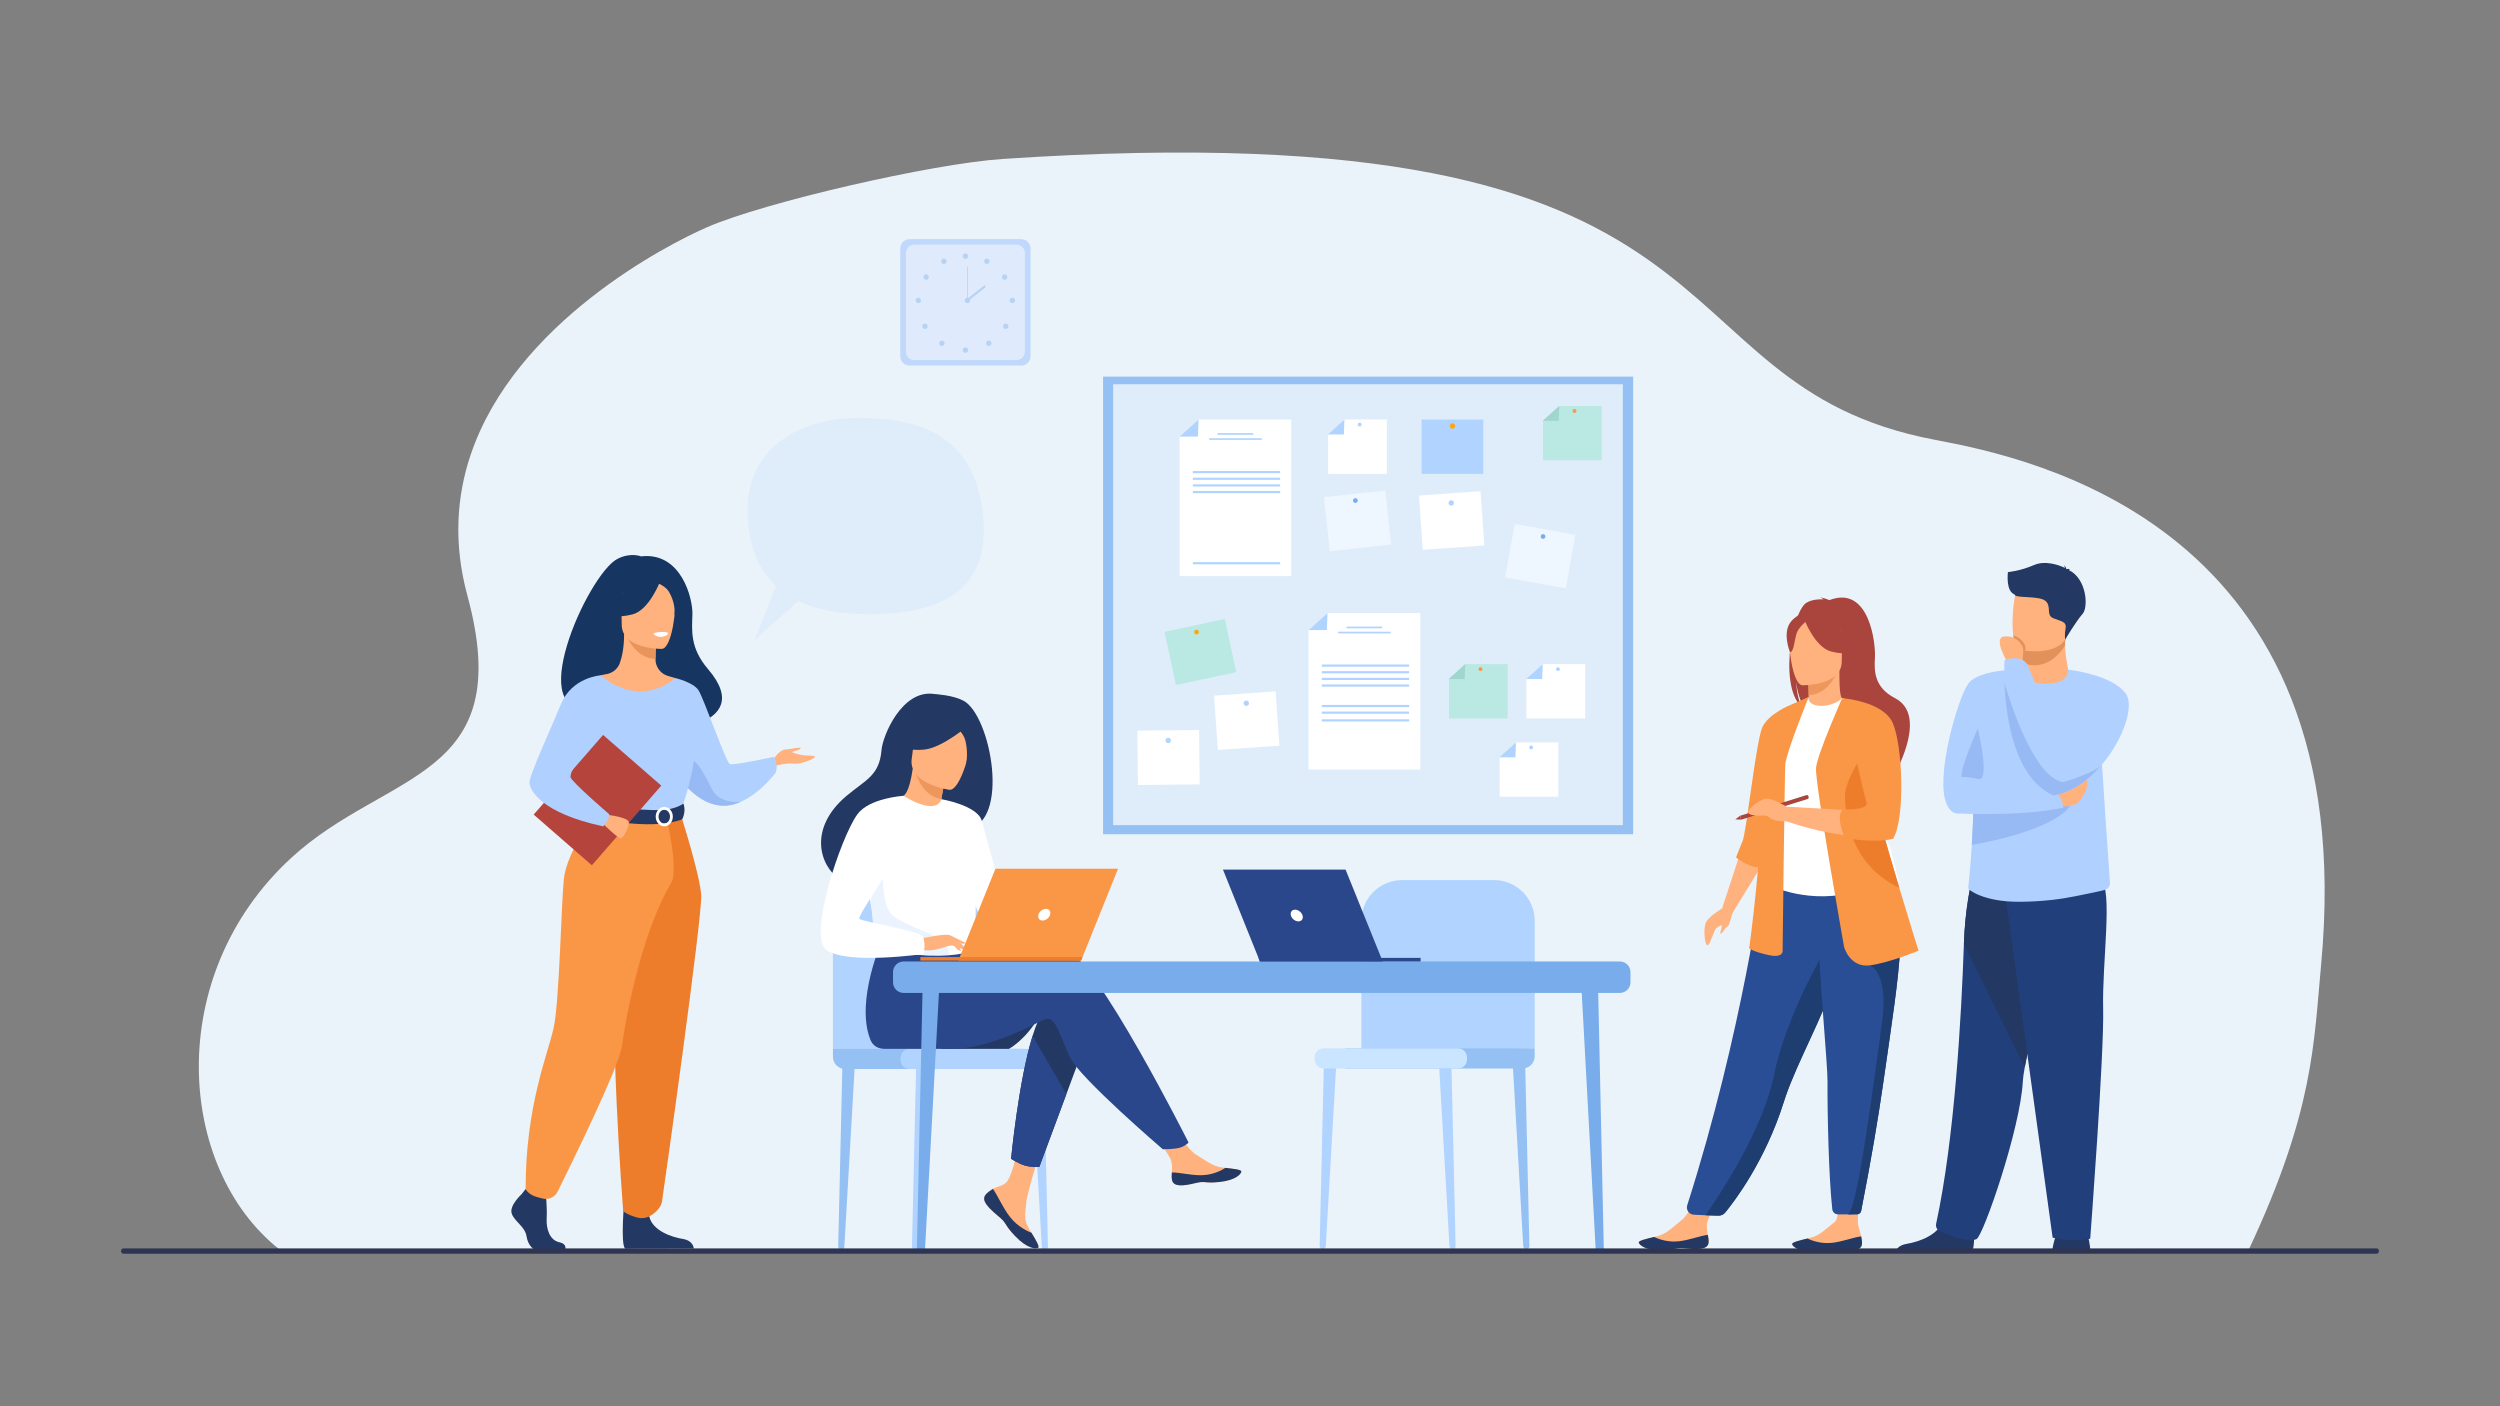 <?xml version="1.0" encoding="UTF-8"?>
<!-- Generator: Adobe Illustrator 16.0.0, SVG Export Plug-In . SVG Version: 6.00 Build 0)  -->
<svg xmlns="http://www.w3.org/2000/svg" xmlns:xlink="http://www.w3.org/1999/xlink" version="1.1" id="Livello_1" x="0px" y="0px" width="800px" height="450px" viewBox="0 0 800 450" xml:space="preserve">
<rect x="0" y="0" width="800" height="450" fill="#808080" stroke="none"/>
<g>
	<path fill="#EBF3FA" d="M89.327,399.743c0.032,0.024,630.377-0.078,630.377-0.078c20.752-44.265,20.716-65.892,23.078-91.264   c13.039-140.237-92.587-161.797-123.53-167.645c-94.746-17.905-51.624-106.498-298.52-89.876   c-22.629,1.523-75.982,13.822-94.37,21.79c-12.896,5.584-61.486,30.572-75.742,72.84c-4.503,13.341-5.583,28.402-1.044,45.119   c16.068,59.152-25.822,55.752-56.433,83.943C52.288,312.193,56.559,373.721,89.327,399.743z"></path>
	<g>
		<g>
			<path fill="#B0D4FF" d="M464.809,399.704h0.086c0.509,0,0.918-0.419,0.906-0.928l-1.375-59.602l-4.051-0.473l3.455,60.078     C463.859,399.299,464.289,399.704,464.809,399.704z"></path>
		</g>
		<g>
			<path fill="#95C0F4" d="M488.413,399.704h0.086c0.509,0,0.919-0.419,0.907-0.928l-1.375-59.602l-4.051-0.473l3.454,60.078     C487.464,399.299,487.894,399.704,488.413,399.704z"></path>
		</g>
		<g>
			<path fill="#B0D4FF" d="M423.277,399.704h-0.087c-0.509,0-0.918-0.419-0.906-0.928l1.375-59.602l4.051-0.473l-3.454,60.078     C424.226,399.299,423.797,399.704,423.277,399.704z"></path>
		</g>
		<path fill="#B0D4FF" d="M491.097,335.479v-40.842c0-7.187-5.825-13.012-13.012-13.012h-29.426    c-7.187,0-13.013,5.825-13.013,13.012v42.402L491.097,335.479z"></path>
		<path fill="#95C0F4" d="M430.375,341.926h56.814c2.158,0,3.907-1.749,3.907-3.906v-2.541h-60.722V341.926z"></path>
		<path fill="#CAE5FF" d="M423.566,341.926h42.982c1.596,0,2.89-1.293,2.89-2.889v-0.67c0-1.596-1.294-2.889-2.89-2.889h-42.982    c-1.596,0-2.889,1.293-2.889,2.889v0.67C420.678,340.633,421.971,341.926,423.566,341.926z"></path>
	</g>
	<g>
		<rect x="352.978" y="120.521" fill="#95C0F4" width="169.633" height="146.433"></rect>
		<g>
			<rect x="356.207" y="122.96" fill="#DFEDFB" width="163.104" height="141.074"></rect>
			<g>
				<polygon fill="#FFFFFF" points="413.213,184.34 377.473,184.34 377.473,139.711 383.533,134.248 413.213,134.248     "></polygon>
				<polygon fill="#B0D4FF" points="377.473,139.711 383.338,139.711 383.533,134.248     "></polygon>
				<rect x="389.621" y="138.592" fill="#B0D4FF" width="11.443" height="0.545"></rect>
				<rect x="386.927" y="140.227" fill="#B0D4FF" width="16.832" height="0.545"></rect>
				<rect x="381.703" y="150.727" fill="#B0D4FF" width="27.948" height="0.7"></rect>
				<rect x="381.703" y="152.854" fill="#B0D4FF" width="27.948" height="0.701"></rect>
				<rect x="381.703" y="154.982" fill="#B0D4FF" width="27.948" height="0.7"></rect>
				<rect x="381.703" y="157.11" fill="#B0D4FF" width="27.948" height="0.701"></rect>
				<rect x="381.703" y="179.881" fill="#B0D4FF" width="27.948" height="0.7"></rect>
			</g>
			<g>
				<polygon fill="#FFFFFF" points="454.482,246.26 418.742,246.26 418.742,201.63 424.803,196.167 454.482,196.167     "></polygon>
				<polygon fill="#B0D4FF" points="418.742,201.63 424.607,201.63 424.803,196.167     "></polygon>
				<rect x="430.891" y="200.511" fill="#B0D4FF" width="11.443" height="0.545"></rect>
				<rect x="428.196" y="202.146" fill="#B0D4FF" width="16.832" height="0.545"></rect>
				<rect x="422.973" y="212.646" fill="#B0D4FF" width="27.948" height="0.7"></rect>
				<rect x="422.973" y="214.774" fill="#B0D4FF" width="27.948" height="0.701"></rect>
				<rect x="422.973" y="216.902" fill="#B0D4FF" width="27.948" height="0.7"></rect>
				<rect x="422.973" y="219.03" fill="#B0D4FF" width="27.948" height="0.701"></rect>
				<rect x="422.973" y="225.577" fill="#B0D4FF" width="27.948" height="0.701"></rect>
				<rect x="422.973" y="227.704" fill="#B0D4FF" width="27.948" height="0.701"></rect>
				<rect x="422.973" y="230.172" fill="#B0D4FF" width="27.948" height="0.701"></rect>
			</g>
			<g>
				<rect x="454.916" y="134.248" fill="#B0D4FF" width="19.736" height="17.399"></rect>
				<circle fill="#FFA412" cx="464.784" cy="136.319" r="0.864"></circle>
			</g>
			<g>
				
					<rect x="454.916" y="157.78" transform="matrix(-0.998 0.07 -0.07 -0.998 940.037 300.173)" fill="#FFFFFF" width="19.735" height="17.4"></rect>
				<circle fill="#B0D4FF" cx="464.397" cy="160.944" r="0.864"></circle>
			</g>
			<g>
				
					<rect x="389.334" y="221.88" transform="matrix(-0.998 0.07 -0.07 -0.998 813.498 432.785)" fill="#FFFFFF" width="19.735" height="17.399"></rect>
				<circle fill="#B0D4FF" cx="398.815" cy="225.044" r="0.864"></circle>
			</g>
			<g>
				
					<rect x="364.022" y="233.801" transform="matrix(-1 0.01 -0.01 -1 750.244 481.159)" fill="#FFFFFF" width="19.736" height="17.399"></rect>
				<circle fill="#B0D4FF" cx="373.833" cy="236.952" r="0.864"></circle>
			</g>
			<g>
				
					<rect x="482.789" y="169.224" transform="matrix(-0.984 -0.176 0.176 -0.984 946.333 439.736)" fill="#EEF6FF" width="19.735" height="17.399"></rect>
				<circle fill="#78ACEA" cx="493.773" cy="171.68" r="0.751"></circle>
			</g>
			<g>
				
					<rect x="424.534" y="157.78" transform="matrix(-0.994 0.108 -0.108 -0.994 884.198 285.24)" fill="#EEF6FF" width="19.736" height="17.4"></rect>
				<circle fill="#78ACEA" cx="433.72" cy="160.174" r="0.751"></circle>
			</g>
			<g>
				
					<rect x="374.345" y="199.764" transform="matrix(-0.978 0.209 -0.209 -0.978 803.454 332.21)" fill="#BAE8E3" width="19.736" height="17.4"></rect>
				<circle fill="#FFA412" cx="382.888" cy="202.254" r="0.751"></circle>
			</g>
			<g>
				<g>
					<polygon fill="#FFFFFF" points="443.794,151.647 425.01,151.647 425.01,139.026 430.211,134.248 443.794,134.248      "></polygon>
					<polygon fill="#B0D4FF" points="424.91,139.026 430.04,139.026 430.211,134.248      "></polygon>
				</g>
				<circle fill="#B0D4FF" cx="435.088" cy="135.857" r="0.618"></circle>
			</g>
			<g>
				<g>
					<polygon fill="#FFFFFF" points="498.678,254.96 479.894,254.96 479.894,242.339 485.094,237.561 498.678,237.561      "></polygon>
					<polygon fill="#B0D4FF" points="479.793,242.339 484.924,242.339 485.094,237.561      "></polygon>
				</g>
				<circle fill="#B0D4FF" cx="489.972" cy="239.17" r="0.618"></circle>
			</g>
			<g>
				<g>
					<polygon fill="#FFFFFF" points="507.246,229.913 488.462,229.913 488.462,217.292 493.663,212.514 507.246,212.514      "></polygon>
					<polygon fill="#B0D4FF" points="488.362,217.292 493.492,217.292 493.663,212.514      "></polygon>
				</g>
				<circle fill="#B0D4FF" cx="498.541" cy="214.124" r="0.617"></circle>
			</g>
			<g>
				<g>
					<polygon fill="#BAE8E3" points="482.457,229.913 463.674,229.913 463.674,217.292 468.874,212.514 482.457,212.514      "></polygon>
					<polygon fill="#A1D6CE" points="463.573,217.292 468.704,217.292 468.874,212.514      "></polygon>
				</g>
				<circle fill="#F99746" cx="473.752" cy="214.124" r="0.617"></circle>
			</g>
			<g>
				<g>
					<polygon fill="#BAE8E3" points="512.547,147.292 493.763,147.292 493.763,134.67 498.964,129.892 512.547,129.892      "></polygon>
					<polygon fill="#A1D6CE" points="493.663,134.67 498.793,134.67 498.964,129.892      "></polygon>
				</g>
				<circle fill="#F99746" cx="503.842" cy="131.501" r="0.617"></circle>
			</g>
		</g>
	</g>
	<g>
		<path fill="#C0D8FB" d="M326.794,116.979h-35.73c-1.641,0-2.982-1.342-2.982-2.982V79.51c0-1.64,1.342-2.982,2.982-2.982h35.73    c1.64,0,2.981,1.343,2.981,2.982v34.486C329.775,115.637,328.434,116.979,326.794,116.979z"></path>
		<path fill="#DFEBFD" d="M325.246,115.227h-32.635c-1.498,0-2.725-1.227-2.725-2.725V81.004c0-1.498,1.227-2.724,2.725-2.724    h32.635c1.498,0,2.724,1.226,2.724,2.724v31.498C327.97,114,326.744,115.227,325.246,115.227z"></path>
		<g>
			<g>
				<circle fill="#B7D3F3" cx="308.928" cy="81.973" r="0.864"></circle>
				<circle fill="#B7D3F3" cx="315.789" cy="83.613" r="0.863"></circle>
				<circle fill="#B7D3F3" cx="321.473" cy="88.663" r="0.864"></circle>
				<circle fill="#B7D3F3" cx="323.962" cy="96.143" r="0.864"></circle>
				<circle fill="#B7D3F3" cx="321.841" cy="104.41" r="0.864"></circle>
				<circle fill="#B7D3F3" cx="316.417" cy="109.848" r="0.864"></circle>
				<circle fill="#B7D3F3" cx="308.928" cy="112.04" r="0.864"></circle>
			</g>
			<g>
				<circle fill="#B7D3F3" cx="302.04" cy="83.613" r="0.863"></circle>
				<circle fill="#B7D3F3" cx="296.356" cy="88.663" r="0.863"></circle>
				<circle fill="#B7D3F3" cx="293.867" cy="96.143" r="0.864"></circle>
				<circle fill="#B7D3F3" cx="295.988" cy="104.41" r="0.864"></circle>
				<circle fill="#B7D3F3" cx="301.412" cy="109.848" r="0.864"></circle>
			</g>
		</g>
		<g>
			<circle fill="#B7D3F3" cx="309.559" cy="96.143" r="0.864"></circle>
			<g>
				<rect x="309.441" y="85.352" fill="#B7D3F3" width="0.236" height="10.791"></rect>
			</g>
			<g>
				
					<rect x="311.957" y="90.246" transform="matrix(0.618 0.786 -0.786 0.618 193.203 -209.705)" fill="#B7D3F3" width="0.707" height="7.272"></rect>
			</g>
		</g>
	</g>
	<g>
		<g>
			<path fill="#FFB27D" d="M546.753,397.572c-0.17,2.32-3.444,2.346-7.159,1.914c-3.715-0.431-2.728,0.51-7.93,0.582     c-5.201,0.072-6.994-1.647-7.246-2.391c-0.225-0.659,2.281-1.215,4.961-1.867c0.338-0.081,0.676-0.166,1.014-0.252     c3.022-0.768,5.023-3.029,7.609-5.005c2.449-1.87,5.607-8.642,5.607-8.642l7.106-0.32c0,0-2.992,6.068-4.116,8.686     c-0.661,1.539-0.38,3.43-0.093,4.881C546.661,395.947,546.814,396.755,546.753,397.572z"></path>
			<path fill="#233862" d="M539.594,399.486c-3.715-0.431-2.728,0.51-7.93,0.582c-5.201,0.072-6.994-1.647-7.246-2.391     c-0.225-0.659,2.281-1.215,4.961-1.867l0.032,0.049c0,0,3.35,1.798,7.633,1.367c3.492-0.35,7.055-1.807,9.463-2.068     c0.154,0.789,0.308,1.597,0.246,2.414C546.583,399.893,543.309,399.918,539.594,399.486z"></path>
		</g>
		<g>
			<path fill="#FFB27D" d="M595.831,398.054c-0.168,2.32-3.442,2.349-7.157,1.921c-3.716-0.427-2.728,0.513-7.93,0.59     c-5.201,0.078-6.996-1.64-7.248-2.383c-0.226-0.659,2.279-1.217,4.959-1.872c0.337-0.081,0.675-0.167,1.014-0.253     c3.021-0.771,5.02-3.035,7.604-5.013c2.447-1.873,0.002-12.964,0.002-12.964l7.816-0.761c0,0-0.375,9.338-0.37,13.584     c0.002,1.675,0.772,3.285,1.062,4.736C595.736,396.429,595.891,397.236,595.831,398.054z"></path>
			<path fill="#233862" d="M588.674,399.975c-3.716-0.427-2.728,0.513-7.93,0.59c-5.201,0.078-6.996-1.64-7.248-2.383     c-0.226-0.659,2.279-1.217,4.959-1.872l0.032,0.049c0,0,3.351,1.794,7.634,1.359c3.491-0.354,7.053-1.814,9.461-2.078     c0.154,0.789,0.309,1.597,0.249,2.414C595.663,400.374,592.389,400.402,588.674,399.975z"></path>
		</g>
		<path fill="#A9453D" d="M573.021,206.372c-1.346-5.534,0.604-8.111,2.364-9.484c0.835-2.036,1.787-3.504,2.761-4.059    c1.776-1.01,3.905-1.119,5.395-1.031c-0.384-0.396-1.138-0.54-1.138-0.54c0.923-0.138,2.983,0.778,2.983,0.778    c12.844-4.948,14.862,13.962,14.592,18.355c-0.268,4.393-0.232,9.566,6.45,13.028c12.749,6.604-4.237,31.493-4.237,31.493    c0.324-3.551-16.057-22.285-24.603-27.896c-2.081-3.062-2.82-8.473-2.876-8.899c0.359,4.29,1.094,6.696,1.749,8.051    C572.567,222.583,571.99,213.975,573.021,206.372z"></path>
		<path fill="#FFB27D" d="M578.095,227.295c-0.043,0.02,4.126,2.184,7.262,1.326c2.95-0.805,4.878-4.628,4.837-4.637    c-1.249-0.248-1.609-1.965-1.583-9.342l-0.564,0.111l-9.496,1.88c0,0,0.216,2.988,0.223,5.804    C578.779,224.801,578.636,227.043,578.095,227.295z"></path>
		<path fill="#ED975D" d="M578.55,216.633c0,0,0.216,2.988,0.223,5.804c5.313-0.149,8.122-4.997,9.273-7.684L578.55,216.633z"></path>
		<path fill="#2A4E96" d="M539.916,385.674c-0.467,1.46,0.58,2.964,2.111,3.035l3.709,0.174l3.925,0.12    c0.982,0.03,1.92-0.397,2.541-1.159c3.133-3.844,12.776-16.654,18.626-35.267c0.165-0.521,0.338-1.05,0.522-1.585    c3.863-11.265,11.872-25.404,16.093-38.203c0.672-2.038,1.274-3.957,1.816-5.773c0.173-0.582,0.342-1.152,0.502-1.715    c3.11-10.808,4.011-17.903,4.841-25.484l-30.476,0.244C564.127,280.061,557.711,329.93,539.916,385.674z"></path>
		<path fill="#FFFFFF" d="M568.393,262.549c0.077,14.502-2.127,20.725-2.127,20.725s13.049,6.629,28.558,1.749    c0.183-0.058,12.841-2.946,12.841-2.946c-0.26-0.587-2.567-10.361-2.82-10.899c-3.274-7.031-5.761-10.114-6.148-12.276    c-0.721-4.035-0.736-8.212-0.377-12.15c0.945-10.426,3.76-19.08,3.76-19.08c-4.226-0.962-8.183-2.651-12.581-4.3    c-1.012,1.26-4.104,2.578-6.787,2.518c-3.089-0.068-4.091-1.391-3.931-2.834c-3.292,1.832-5.919,3.562-5.919,3.562    c-2.798,4.859-8.472,9.579-8.883,17.034C563.876,245.482,568.391,262.143,568.393,262.549z"></path>
		<path fill="#5F9AA8" d="M594.604,264.165c1.332,1.886,3.886,13.346,10.24,14.786c-3.274-8.168-5.761-11.749-6.148-14.26    c-0.721-4.688-0.736-9.539-0.377-14.113c-2.128-3.729-3.715-6.285-3.715-6.285c-0.168-0.603-3.381-10.539-4.41-1.657    C589.166,251.52,593.115,262.056,594.604,264.165z"></path>
		<path fill="#FFB27D" d="M576.775,219.299c0,0,12.572,0.207,12.581-7.623c0.009-7.832,1.637-13.079-6.39-13.543    c-8.026-0.463-9.59,2.523-10.229,5.137S573.506,219.043,576.775,219.299z"></path>
		<path fill="#A9453D" d="M577.241,197.942c0,0,3.442,9.188,8.725,10.546s7.574-0.058,7.574-0.058s-4.052-3.219-4.894-8.838    C588.646,199.592,579.838,193.569,577.241,197.942z"></path>
		<path fill="#A9453D" d="M578.094,198.688c0,0-2.57,2.051-3.197,4.045s-0.908,6.1-2.105,5.96c0,0-2.593-6.245,0.321-9.777    C576.203,195.169,578.094,198.688,578.094,198.688z"></path>
		<polygon fill="#FFB27D" points="556.994,272.614 551.056,290.718 554.443,292.076 564.261,276.082   "></polygon>
		<path fill="#F99746" d="M573.004,225.549c0,0-7.002,2.778-9.028,7.109c-2.026,4.332-5.095,33.387-6.316,36.371    s-2.141,5.346-2.141,5.346s3.53,2.975,7.08,3.193C566.148,277.788,573.004,225.549,573.004,225.549z"></path>
		<path fill="#F99746" d="M578.779,223.053c0,0-7.273,17.968-7.487,21.605s-0.855,59.468-0.855,59.468s0.428,2.567-4.492,1.497    c-4.92-1.069-6.204-2.139-6.204-2.139s4.707-34.439,3.423-46.419c-1.283-11.979,9.841-31.516,9.841-31.516L578.779,223.053z"></path>
		<path fill="#1E3D70" d="M545.736,388.883l4.262,0.131c0.762,0.023,1.491-0.305,1.977-0.893    c2.864-3.469,12.854-16.455,18.854-35.544c0.165-0.521,0.338-1.05,0.522-1.585c3.863-11.265,11.872-25.404,16.093-38.203    c0.672-2.038,1.274-3.957,1.816-5.773c0.173-0.582,0.342-1.152,0.502-1.715l-4.487-3.406c0,0-13.475,21.819-17.646,42.354    C564.005,362.084,549.492,383.546,545.736,388.883z"></path>
		<path fill="#2A4E96" d="M584.806,346.16c-0.073,9.446,0.375,30.502,1.524,40.794c0.105,0.942,0.902,1.653,1.85,1.653h3.18    c1.341,0,2.344-0.01,3.01-0.02c0.576-0.009,1.068-0.423,1.18-0.988c3.162-16.092,5.426-29.461,7.082-41.012    c1.387-9.669,2.618-17.958,3.566-25.094c0.954-7.182,1.617-13.195,1.854-18.275c0.036-0.8,0.063-1.578,0.079-2.334    c0.015-0.759,0.02-1.497,0.013-2.214l-26.333-2.567C582.143,313.6,584.849,340.356,584.806,346.16z"></path>
		<path fill="#1E3D70" d="M591.359,388.607c1.205,0,2.137-0.008,2.796-0.018c0.7-0.009,1.3-0.51,1.435-1.197    c3.141-16,5.392-29.303,7.041-40.805c1.387-9.669,2.618-17.958,3.566-25.094c0.954-7.182,1.617-13.195,1.854-18.275l-9.663,5.684    c0,0,6.168,2.176,3.814,18.647C599.85,344.021,594.635,386.275,591.359,388.607z"></path>
		<path fill="#F99746" d="M590.116,303.057c0,0,1.854,6.702,8.272,5.846c6.417-0.855,15.543-4.705,15.543-4.705    s-2.742-8.666-6.152-20.051c-4.129-13.782-9.239-31.55-11.647-42.757c-0.676-3.141-1.138-5.763-1.31-7.642l-5.324-10.329    c0,0-7.938,17.816-8.366,22.308S590.116,303.057,590.116,303.057z"></path>
		<path fill="#FFB27D" d="M596.524,245.059l-7.027-21.639c0.02,0.009,8.875,2.634,13.33,4.885c0,0,2.784,3.59,4.507,11.871    c0,0,1.82,19.885-2.243,27.157c0,0-12.835,2.567-33.371-4.492v-4.706c0,0,22.461,1.177,27.061,1.711L596.524,245.059z"></path>
		<path fill="#ED7D2B" d="M590.4,255.14c0.287,7.273,1.998,21.392,17.257,28.949c0.041,0.02,0.081,0.041,0.122,0.058    c-4.129-13.782-9.239-31.55-11.647-42.757C593.329,245.578,590.245,251.136,590.4,255.14z"></path>
		<path fill="#F99746" d="M589.497,223.419c0,0,13.026,0.917,16.164,7.905c3.137,6.988,4.136,30.233,0.143,37.078    c0,0-5.498,1.566-15.221-0.252c-0.119-0.022-0.239-0.045-0.359-0.068c0,0-3.103-7.594-0.321-9.092c0,0,8.2,0.428,7.345-2.281    C596.392,253.999,589.497,223.419,589.497,223.419z"></path>
		<g>
			<path fill="#A9453D" d="M556.838,261.043l0.384,1.232l21.374-6.648c0,0,0.285-0.325,0.145-0.756     c-0.155-0.477-0.527-0.478-0.527-0.478L556.838,261.043z"></path>
			<polygon fill="#A9453D" points="555.293,262.208 556.838,261.043 557.222,262.275    "></polygon>
		</g>
		<path fill="#FFB27D" d="M551.899,290.223c0,0-5.422,2.997-6.136,5.279c-0.713,2.283-0.223,7.063,0.638,6.992    c0.861-0.071,2.146-5.137,2.858-5.493c0.714-0.356,1.713-1.427,1.713-0.642c0,0.784-0.714,2.211-0.357,2.425    c0.357,0.214,1.498-1.997,2.283-2.425c0.785-0.429,1.114-3.957,1.877-4.904C555.538,290.509,551.899,290.223,551.899,290.223z"></path>
		<path fill="#FFB27D" d="M571.72,258.135c0,0-4.849-2.986-6.883-2.527c-2.034,0.46-7.219,4.215-4.726,5.027    c2.494,0.813,4.514-0.04,5.473,0.551s1.667,1.67,6.136,1.655C576.189,262.826,571.72,258.135,571.72,258.135z"></path>
	</g>
	<g>
		<path fill="#163560" d="M190.371,226.05c-0.813-1.567,17.734-7.212,18.028,8.259c0,0,34.744-0.854,18.154-20.218    c-5.743-6.705-5.152-12.248-4.979-17.408c0.174-5.16-3.578-20.158-16.438-18.648c0,0-3.368-1.37-7.571,0.811    C188.007,183.803,166.595,231.756,190.371,226.05z"></path>
		<path fill="#FFB27D" d="M247.174,243.348c0,0,2.261-3.443,4.084-3.51c1.822-0.068,5.198-1.014,4.928-0.338    c-0.27,0.675-2.362,0.742-2.565,1.147c-0.202,0.405,3.105,1.013,4.051,1.08s3.173,0,3.105,0.473s-4.016,2.431-6.801,2.16    s-6.229,0.81-6.229,0.81L247.174,243.348z"></path>
		<path fill="#B0D0FF" d="M214.466,244.462c0,0,1.229,2.435,3.459,5.231c2.688,3.365,6.831,7.254,12.034,8.021    c2.484,0.366,4.915-0.168,7.148-1.16c0.007-0.002,0.009-0.002,0.009-0.002c6.318-2.806,11.069-9.256,11.069-9.256    c1.114-3.038-0.708-5.098-0.708-5.098s-12.759,2.87-13.975,2.263c-1.215-0.608-8.304-21.028-9.99-23.594    c-1.689-2.565-7.44-3.898-7.44-3.898L214.466,244.462z"></path>
		<path fill="#98BAF4" d="M217.925,249.693c2.688,3.365,6.831,7.254,12.034,8.021c2.484,0.366,4.915-0.168,7.148-1.16    c-0.246,0.032-6.557,0.812-9.072-3.688c-2.566-4.591-5.341-11.882-9.152-9.452C217.238,244.464,217.312,247.07,217.925,249.693z"></path>
		<path fill="#233862" d="M166.864,382.188c0,0-3.894,3.553-3.134,6.077c0.76,2.525,4.273,4.208,4.748,7.293    c0.475,3.086,2.374,4.77,4.083,4.77s8.149,0,8.149,0s1.258-2.172-1.781-2.826c-3.038-0.654-4.184-4.28-3.994-7.646    s-0.285-7.854-0.285-7.854l-6.457-1.496L166.864,382.188z"></path>
		<path fill="#233862" d="M199.816,383.697c0,0-1.4,15.051,0.309,15.893L222,399.545c0,0,0-2.524-3.514-3.085    c-3.514-0.562-9.686-2.618-10.73-7.2C206.711,384.679,199.816,383.697,199.816,383.697z"></path>
		<path fill="#FFB27D" d="M184.229,275.713c4.502-10.096,7.256-12.992,6.73-16.126c-0.392-2.332,1.191-43.479,1.191-43.479    c0.533-0.166,1.604-0.314,2.189-0.443c1.847-0.41,3.375-1.707,4.011-3.488c0.767-2.146,1.376-5.314,1.361-9.284l0.577,0.113    l9.694,1.92c0,0-0.22,3.052-0.227,5.926c0,0.023-0.001,0.048-0.001,0.071c-0.012,2.496,1.627,4.699,4.025,5.393    c1.225,0.353,2.289,0.655,2.289,0.655s3.561,10.164,4.24,20.605c0.681,10.441-6.474,14.978,0.055,35.843    C227.029,294.729,181.742,281.291,184.229,275.713z"></path>
		<path fill="#E8945B" d="M209.983,204.925c0,0-0.22,3.052-0.227,5.926c-5.426-0.153-8.293-5.103-9.468-7.846L209.983,204.925z"></path>
		<path fill="#FFB27D" d="M211.796,207.647c0,0-12.837,0.212-12.846-7.784c-0.009-7.995-1.671-13.354,6.524-13.827    c8.195-0.473,9.791,2.576,10.442,5.244C216.569,193.949,215.135,207.385,211.796,207.647z"></path>
		<path fill="#163560" d="M211.32,185.84c0,0-3.515,9.381-8.908,10.768s-7.733-0.059-7.733-0.059s4.138-3.286,4.996-9.023    C199.675,187.526,208.67,181.375,211.32,185.84z"></path>
		<path fill="#163560" d="M210.449,186.602c0,0,2.606,0.975,3.679,2.875c1.05,1.858,1.942,4.32,1.735,7.34    c0,0,2.648-6.375-0.328-9.982C212.38,183.01,210.449,186.602,210.449,186.602z"></path>
		<path fill="#EBF3FA" d="M209.003,202.687c0,0,0.886,1.165,2.657,1.081c1.428-0.067,1.979-1.306,1.979-1.306    S211.017,201.832,209.003,202.687z"></path>
		<path fill="#B0D0FF" d="M182.99,234.309c0,0-0.326,4.596,0,10.111c0.216,3.655,3.914,8.552,4.438,9.763    c1.316,3.038,2.801,3.532,2.801,3.532l11.485,2.814l4.038,0.988l12.735-3.803c0,0,5.8-16.189,3.471-25.304    c-2.329-9.113-5.887-15.442-5.887-15.442s-10.393,10.174-23.923-0.862L182.99,234.309z"></path>
		<path fill="#F2CCAA" d="M186.352,245.912c0.217,3.655,0.553,7.06,1.077,8.271c1.316,3.038,2.801,3.532,2.801,3.532l11.485,2.814    l4.988-1.466c0,0-16.651-2.523-14.807-16.85L186.352,245.912z"></path>
		<path fill="#ED7D2B" d="M217.678,260.172c0,0,6.307,19.63,6.712,26.313s-12.056,94.942-12.557,98.021    c-0.473,2.903-4.077,4.753-4.077,4.753s-1.658,0.979-4.023,0.311c-3.283-0.928-4.321-2.037-4.321-2.037s-4.908-62.945-1.87-85.431    c3.037-22.485,3.073-41.931,3.073-41.931H217.678z"></path>
		<path fill="#F99746" d="M190.959,259.587c0,0-9.62,12.907-10.518,21.633c-0.896,8.726-1.406,39.374-3.317,47.88    c-1.91,8.506-8.931,24.875-8.931,51.406c0,0,0.729,1.521,2.982,2.33c0.721,0.26,1.687,0.511,2.623,0.726    c1.858,0.426,3.765-0.482,4.613-2.189c4.746-9.556,19.863-40.375,20.639-46.772c0.549-4.527,5.322-34.491,15.734-52.074    c2.499-4.221-1.534-21.008-1.534-21.008L190.959,259.587z"></path>
		<path fill="#FFFFFF" d="M209.288,202.901c0,0,0.222,0.941,2.565,0.797c0,0,1.969-0.122,1.908-1.157    C213.762,202.541,211.854,201.803,209.288,202.901z"></path>
		<path fill="#233862" d="M218.686,257.142c0,0-2.532,2.003-7.562,2.104c-6.008,0.121-20.894-1.531-20.894-1.531    s-0.662,1.848-0.635,3.799c0,0,18.182,4.586,28.715,0.67C218.311,262.184,219.67,259.627,218.686,257.142z"></path>
		<g>
			<path fill="#FFFFFF" d="M209.824,261.32c0-1.711,1.229-3.103,2.741-3.103s2.741,1.392,2.741,3.103s-1.229,3.103-2.741,3.103     S209.824,263.031,209.824,261.32z M210.732,261.32c0,1.21,0.822,2.194,1.833,2.194s1.833-0.984,1.833-2.194     s-0.822-2.194-1.833-2.194S210.732,260.11,210.732,261.32z"></path>
		</g>
		
			<rect x="178.724" y="239.15" transform="matrix(-0.754 -0.657 0.657 -0.754 167.032 574.636)" fill="#B5453C" width="24.698" height="33.809"></rect>
		<path fill="#FFB27D" d="M194.432,260.752c0,0,6.824,0.799,6.804,2.418c-0.021,1.621-1.701,4.949-2.544,5.097    s-5.555-4.501-5.555-4.501L194.432,260.752z"></path>
		<path fill="#B0D0FF" d="M192.149,216.107c0,0-9.111,0.639-12.604,9.13c-3.493,8.49-10.12,22.746-10.12,25.144    s3.702,9.791,23.583,14.042c0,0,2.057-2.163,1.932-3.874c0,0-12.41-10.659-12.377-11.905c0.063-2.356,2.035-5.468,12.931-16.366    C198.455,229.313,192.149,216.107,192.149,216.107z"></path>
	</g>
	<g>
		<g>
			<g>
				<path fill="#B0D4FF" d="M292.82,399.863h-0.086c-0.51,0-0.919-0.419-0.907-0.928l1.375-59.602l4.051-0.473l-3.454,60.078      C293.77,399.458,293.34,399.863,292.82,399.863z"></path>
			</g>
			<g>
				<path fill="#95C0F4" d="M269.216,399.863h-0.087c-0.509,0-0.918-0.419-0.906-0.928l1.375-59.602l4.051-0.473l-3.454,60.078      C270.164,399.458,269.735,399.863,269.216,399.863z"></path>
			</g>
			<g>
				<path fill="#B0D4FF" d="M334.352,399.863h0.086c0.51,0,0.919-0.419,0.907-0.928l-1.375-59.602l-4.051-0.473l3.454,60.078      C333.402,399.458,333.832,399.863,334.352,399.863z"></path>
			</g>
			<path fill="#B0D4FF" d="M266.531,335.638v-40.842c0-7.187,5.826-13.013,13.013-13.013h29.426c7.187,0,13.012,5.826,13.012,13.013     v42.402L266.531,335.638z"></path>
			<path fill="#95C0F4" d="M327.254,342.086h-56.814c-2.158,0-3.908-1.75-3.908-3.907v-2.541h60.723V342.086z"></path>
			<path fill="#B0D4FF" d="M334.063,342.086h-42.983c-1.595,0-2.889-1.294-2.889-2.89v-0.67c0-1.595,1.294-2.889,2.889-2.889h42.983     c1.596,0,2.889,1.294,2.889,2.889v0.67C336.951,340.792,335.658,342.086,334.063,342.086z"></path>
		</g>
		<g>
			<path fill="#233862" d="M332.394,325.461c-4.216,7.337-9.518,10.169-9.518,10.169h-22.058     C300.818,335.63,335.609,319.864,332.394,325.461z"></path>
			<g>
				<path fill="#FFB27D" d="M315.452,382.227c-0.575,0.659-0.647,1.395-0.363,2.182c0,0.003,0.002,0.008,0.005,0.011      c0.527,1.453,2.265,3.077,4.283,4.698c0.258,0.208,0.488,0.397,0.688,0.573c0.053,0.046,0.105,0.092,0.154,0.138      c0.041,0.036,0.08,0.073,0.119,0.107c1.883,1.736,1.174,2.133,4.557,5.654c3.856,4.014,6.512,4.086,7.268,3.72      c0.639-0.312-0.66-2.439-2.099-4.831c-0.069-0.115-0.138-0.232-0.21-0.35c-0.191-0.317-0.382-0.641-0.571-0.96      c-1.687-2.879-1.253-4.229-0.854-8.515c0.325-3.481,5.416-19.45,5.416-19.45l-7.391-1.272c0,0-2.226,12.715-4.678,14.674      c-1.312,1.044-2.779,1.057-4.04,1.83c-0.089,0.055-0.176,0.109-0.262,0.166C316.758,381.076,316.029,381.566,315.452,382.227z"></path>
				<path fill="#233862" d="M315.452,382.227c-0.575,0.659-0.647,1.395-0.363,2.182c0,0.003,0.002,0.008,0.005,0.011      c0.645,1.452,2.339,3.067,4.291,4.684c0.255,0.212,0.479,0.406,0.68,0.588c0.053,0.046,0.105,0.092,0.154,0.138      c0.041,0.036,0.08,0.073,0.119,0.107c1.883,1.736,1.174,2.133,4.557,5.654c3.856,4.014,6.512,4.086,7.268,3.72      c0.639-0.312-0.66-2.439-2.099-4.831c-0.751-0.275-4.238-1.692-6.874-5.066c-2.322-2.963-3.871-6.771-5.453-8.977      c-0.089,0.055-0.176,0.109-0.262,0.166C316.758,381.076,316.029,381.566,315.452,382.227z"></path>
				<path fill="#FFB27D" d="M375.047,377.611c0.456,2.281,3.708,1.9,7.341,1.013c3.634-0.888,2.771,0.167,7.94-0.405      c5.171-0.572,6.737-2.5,6.895-3.269c0.142-0.683-2.413-0.923-5.153-1.239c-0.345-0.038-0.691-0.081-1.037-0.123      c-3.095-0.389-5.36-2.385-8.171-4.025c-2.662-1.553-6.635-7.881-6.635-7.881l-7.091,0.563c0,0,3.721,5.651,5.16,8.108      c0.847,1.445,0.802,3.356,0.696,4.833C374.938,375.987,374.885,376.808,375.047,377.611z"></path>
				<path fill="#233862" d="M382.388,378.624c3.634-0.888,2.771,0.167,7.94-0.405c5.171-0.572,6.737-2.5,6.895-3.269      c0.142-0.683-2.413-0.923-5.153-1.239l-0.026,0.053c0,0-3.101,2.199-7.404,2.303c-3.508,0.085-7.224-0.92-9.646-0.881      c-0.055,0.802-0.107,1.622,0.055,2.426C375.503,379.893,378.755,379.512,382.388,378.624z"></path>
				<path fill="#233862" d="M347.871,332.269l-6.629,17.838l-8.654,23.29c0,0-2.349,0.227-4.598-0.42      c-2.07-0.599-4.446-2.164-4.446-2.164s2.403-25.008,6.886-39.363c1.148-3.685,2.437-6.665,3.857-8.343      C341.236,314.894,347.871,332.269,347.871,332.269z"></path>
				<path fill="#2B478B" d="M341.132,303.939c-4.343-1.4-16.729,0.398-29.172,2.834l-2.605-4.297l-26.875-2.1      c0,0-8.868,19.668-4.014,32.199c0.714,1.842,2.132,3.022,4.549,3.062c0.001,0.001,0.392-0.001,0.393,0      c0,0,15.995-0.009,21.189-0.009c13.366,0,28.286-9.188,30.217-9.574c3.159-0.632,4.423,5.687,7.582,12.321      s29.697,29.382,29.697,29.382s4.079,0.04,5.764-0.592c1.812-0.68,2.475-1.563,2.475-1.563S350.926,307.1,341.132,303.939z"></path>
				<path fill="#233862" d="M308.297,224.22c-3.442-1.808-8.681-2.053-9.531-2.167c-10.185-1.368-16.314,13.429-16.675,17.914      c-0.664,8.266-5.036,9.525-11.19,14.701c-12.34,10.379-8.722,22.439-1.975,26.92c4.049,2.689,11.186,0,11.186,0      c0.101,0.07,19.516-10.854,29.086-16.123C323.544,263.426,317.07,228.826,308.297,224.22z"></path>
				<path fill="#FFB27D" d="M301.176,260.979c0.042,0.027-4.709,1.649-7.886,0.242c-2.989-1.32-5.253-6.237-5.208-6.24      c1.359-0.063,2.852-1.251,4.001-9.05l0.579,0.207l9.733,3.503c0,0-0.705,3.123-1.161,6.097      C300.85,258.234,300.644,260.627,301.176,260.979z"></path>
				<path fill="#ED975D" d="M302.396,249.642c0,0-0.705,3.123-1.161,6.097c-5.591-1.006-7.785-6.576-8.572-9.6L302.396,249.642z"></path>
				<path fill="#FFB27D" d="M303.845,252.741c0,0-13.317-1.787-12.076-10.063c1.241-8.275,0.357-14.08,8.913-13.289      c8.555,0.791,9.729,4.196,9.987,7.06S307.341,252.993,303.845,252.741z"></path>
				<path fill="#233862" d="M310.184,231.912c0,0-8.525,7.346-14.323,7.938c-5.799,0.592-7.994-1.27-7.994-1.27      s3.418-2.838,5.475-7.417c0.606-1.351,1.887-2.276,3.361-2.404C300.843,228.402,308.691,228.24,310.184,231.912z"></path>
				<path fill="#233862" d="M304.854,231.254c0,0,2.853,2.758,3.75,4.803c0.867,1.974,1.127,6.693,0.437,8.568      c0,0,4.443-8.64,1.928-12.838C308.301,227.336,304.854,231.254,304.854,231.254z"></path>
				<path fill="#FFFFFF" d="M312.389,280.597c-0.402,26.958-0.11,21.324-3.059,23.882c-0.711,0.616-2.708,0.983-5.337,1.157      c-8.267,0.549-22.797-0.813-23.35-2.341c-1.906-5.285-0.561-6.928-2.151-15.02c-0.166-0.861-0.371-1.793-0.611-2.807      c-1.326-5.559-2.617-7.449,2.088-16.379c4.268-8.088,8.7-14.652,9.099-14.416c11.259,6.684,12.166,1.066,12.166,1.066      S312.586,267.448,312.389,280.597z"></path>
				<path fill="#2B478B" d="M341.242,350.106l-8.654,23.29c0,0-2.349,0.227-4.598-0.42c-2.07-0.599-4.446-2.164-4.446-2.164      s2.403-25.008,6.886-39.363L341.242,350.106z"></path>
				<path fill="#FFFFFF" d="M301.234,255.738c0,0,11.584,1.964,12.944,6.951c1.36,4.988,9.365,34.31,9.365,34.31      s-5.89,1.058-8.609-1.663c-2.721-2.721-9.467-25.24-9.467-25.24L301.234,255.738z"></path>
				<path fill="#EBF3FF" d="M303.993,305.636c-8.267,0.549-22.797-0.813-23.35-2.341c-1.906-5.285-0.561-6.928-2.151-15.02      l3.987-11.227c0,0-0.659,12.501,3.027,15.789c3.683,3.288,15.095,6.348,16.888,9.095      C303.259,303.252,303.827,304.574,303.993,305.636z"></path>
				<path fill="#FFB27D" d="M294.522,300.377c0,0,8.154-1.815,9.471-1.092c1.315,0.725,4.531,3.359,4.935,4.277      c0.402,0.916-2.93-0.697-4.014-0.987c-0.702-0.188-2.55,0.454-3.464,0.759c-3.849,1.283-6.208,0.623-6.208,0.623      L294.522,300.377z"></path>
				<path fill="#FFFFFF" d="M289.061,254.668c0,0-10.949,0.675-14.74,5.961c-5.336,7.443-15.921,39.16-9.854,43.391      c6.831,4.764,31.093,1.246,31.093,1.246s0.808-3.774-0.316-5.6c-1.123-1.825-19.377-4.774-20.22-5.617      c-0.843-0.842,10.531-16.429,10.531-18.956S289.061,254.668,289.061,254.668z"></path>
				<path fill="#FFB27D" d="M304.388,301.556c0,0,1.709,2.204,2.269,2.467c0.561,0.263,0.922,0.197,0.922,0.197l-1.151-2.072      L304.388,301.556z"></path>
				<path fill="#FFB27D" d="M303.993,299.285l4.968,2.413c0,0-0.211,0.346-0.823,0.317c-0.612-0.027-2.155-0.592-2.155-0.592      L303.993,299.285z"></path>
			</g>
			<g>
				<g>
					<polygon fill="#F99746" points="306.656,307.398 345.954,307.398 357.775,278.002 318.538,278.002      "></polygon>
					<polygon fill="#ED7D2B" points="346.414,306.254 294.522,306.254 294.522,307.398 345.954,307.398      "></polygon>
				</g>
				<path fill="#FFFFFF" d="M336.033,292.701c0.297-1.034-0.301-1.871-1.334-1.871s-2.111,0.837-2.407,1.871      c-0.297,1.033,0.301,1.871,1.334,1.871C334.66,294.572,335.737,293.734,336.033,292.701z"></path>
			</g>
		</g>
	</g>
	<g>
		<g>
			<path fill="#78ACEA" d="M511.902,400.951h0.114c0.673,0,1.214-0.586,1.198-1.299l-1.818-83.45l-5.356-0.661l4.568,84.117     C510.647,400.385,511.215,400.951,511.902,400.951z"></path>
		</g>
		<g>
			<path fill="#78ACEA" d="M294.717,400.951h-0.114c-0.673,0-1.214-0.586-1.198-1.299l1.818-83.45l5.356-0.661l-4.568,84.117     C295.972,400.385,295.404,400.951,294.717,400.951z"></path>
		</g>
		<path fill="#78ACEA" d="M518.353,317.737H289.165c-1.877,0-3.399-1.521-3.399-3.399v-3.271c0-1.877,1.522-3.398,3.399-3.398    h229.188c1.877,0,3.399,1.521,3.399,3.398v3.271C521.752,316.216,520.229,317.737,518.353,317.737z"></path>
	</g>
	<path fill="#DFEDFB" d="M239.218,164.645c-0.866-21.428,17.094-30.947,35.457-30.947c18.364,0,38.348,4.758,40.079,33.25   c1.113,18.33-8.657,29.608-36.794,29.608c-9.489,0-16.864-1.497-22.513-4.166l-14.065,12.498l6.912-17.274   C242.171,181.92,239.592,173.891,239.218,164.645z"></path>
	<g>
		<path fill="#233862" d="M656.593,400.86c0,0,0.517-4.025,1.713-6.419c1.197-2.393,8.813-0.87,8.813-0.87s1.522,1.306,1.849,7.397    L656.593,400.86z"></path>
		<path fill="#233862" d="M630.647,400.806c1.789-1.092,0.771-9.239,0.771-9.239s-8.338-6.671-9.484-1.564    c-1.146,5.107-7.921,7.4-11.777,8.025c-2.661,0.432-3.485,1.906-3.741,2.778H630.647z"></path>
		<path fill="#213F7A" d="M647.918,341.545c-0.34,1.87-0.555,3.404-0.612,4.504c-0.774,15.119-12.727,49.688-14.864,50.494    c-3.308,1.248-8.517-1.405-11.241-2.273c-1.13-0.36-1.892-1.5-1.641-2.654c5.919-27.21,8.095-66.39,8.886-89.586    c0.399-11.685,2.405-19.756,2.405-19.756s29.149-7.777,29.322,2.062C660.326,293.041,650.518,327.184,647.918,341.545z"></path>
		<path fill="#233862" d="M647.918,341.545l-19.473-39.516c0.399-11.685,2.405-19.756,2.405-19.756s29.149-7.777,29.322,2.062    C660.326,293.041,650.518,327.184,647.918,341.545z"></path>
		<path fill="#213F7A" d="M641.433,284.369l15.409,111.684c0,0,6.768,1.633,12.03,0.327c0,0,4.512-59.399,4.136-73.759    c-0.376-14.36,3.237-38.426-0.825-41.079C668.12,278.888,641.433,284.369,641.433,284.369z"></path>
		<path fill="#B0D0FF" d="M675.187,282.509c0.073,1.009-0.571,1.927-1.544,2.209c-2.149,0.624-4.627,1.058-9.407,2.048    c-4.489,0.933-10.529,1.758-17.95,1.804c-11.804,0.075-16.272-3.993-16.272-3.993c-0.509,0.01,0.269-2.461,0.968-14.207    c0.237-3.979,0.467-9.022,0.632-15.396c0.148-5.735,0.249-12.549,0.259-20.633c0.013-9.724,15.063-20.185,15.342-20.185    l0.003,0.004c0,1.4,2.207,3.984,5.605,4.207c4.034,0.264,8.982-1.744,8.982-4.066c0-0.023,7.293,11.665,9.883,24.12    C672.995,244.688,672.466,244.52,675.187,282.509z"></path>
		<path fill="#B0D0FF" d="M647.213,214.155c0,0-13.996-0.118-17.364,4.605c-3.368,4.725-10.754,30.136-6.9,38.593    c3.854,8.456,11.065-3.498,15.068-8.678C642.019,243.496,647.213,214.155,647.213,214.155z"></path>
		<path fill="#FFB27D" d="M647.07,212.019l0.008,1.446c0,0-0.395,4.525,5.178,5.186c5.571,0.663,9.707-0.845,9.556-4.336    c-0.502-2.703-0.968-5.479-1.005-7.717c-0.014-0.831,0.043-1.713,0.198-2.709l-10.796-0.216l-3.181,0.52L647.07,212.019z"></path>
		<path fill="#E2915A" d="M647.028,204.193l0.042,7.826c1.146,0.533,2.44,0.858,3.891,0.858c4.963,0,8.17-3.639,9.846-6.279    c-0.014-0.831,0.043-1.713,0.198-2.709l-10.796-0.216L647.028,204.193z"></path>
		<path fill="#FFB27D" d="M661.832,202.151c-1.252,6.742-9.951,6.521-13.711,6.098c-1.058-0.118-1.723-0.254-1.723-0.254    c-1.193-0.318-1.859-2.197-2.168-4.658c-0.614-4.871,0.161-12.021,0.984-13.849c1.238-2.752,3.57-5.728,12.331-3.581    C666.308,188.056,663.439,193.514,661.832,202.151z"></path>
		<path fill="#98BAF4" d="M632.9,233.094c0,0-5.413,11.955-5.256,15.538c0,0,2.681-0.092,5.256,0.676    C637.133,250.568,632.9,233.094,632.9,233.094z"></path>
		<path fill="#233862" d="M642.526,183.071c0,0,3.855-0.297,8.403-2.274c3.691-1.604,8.349,0.163,9.86,0.959    c-0.04-0.243-0.138-0.576-0.368-0.909c0,0,0.679,0.48,0.778,1.154c0.07,0.051,0.102,0.086,0.083,0.099c0,0,0.77-0.141,1.264,0.081    c0,0-0.346-0.049-0.469,0.174c-0.014,0.023-0.033,0.043-0.056,0.061c5.758,2.783,6.29,11.883,4.437,13.988    c-2.229,2.533-5.596,8.266-5.596,8.266s-0.281-1.375,0.124-3.604c0.405-2.229-1.521-2.229-3.952-3.243s-0.405-3.851-2.533-5.573    s-9.932-0.709-9.83-2.027C641.775,189.167,642.526,183.368,642.526,183.071z"></path>
		<path fill="#98BAF4" d="M663.597,255.487c-2.285,9.177-26.998,13.918-32.616,14.882c0.237-3.979,0.467-9.022,0.632-15.396    L663.597,255.487z"></path>
		<path fill="#FFB27D" d="M658.172,258.47c0.235,0,5.494-0.784,6.436-1.256c0.941-0.471,5.249-6.593,2.429-8.162    c-2.821-1.569-10.394,4.709-10.394,4.709L658.172,258.47z"></path>
		<path fill="#B0D0FF" d="M626.189,260.289c0,0,20.337,1.104,33.985-1.819c0,0,0.344-3.942-3.945-5.694    c0,0-21.271-4.508-26.381-3.252C624.738,250.778,626.189,260.289,626.189,260.289z"></path>
		<path fill="#B0D0FF" d="M672.894,244.329c-4.221,5.089-9.738,9.243-15.82,10.217l-0.002-0.002    c-0.05-0.077-1.841-2.796-1.505-6.792c0.155-1.849,0.766-3.973,2.215-6.234c0.445-0.695,0.843-1.508,1.195-2.411    c3.322-8.475,2.827-24.807,2.827-24.807s14.105,1.477,18.5,7.756C682.996,225.9,679.563,236.283,672.894,244.329z"></path>
		<path fill="#E2915A" d="M648.121,208.249c-1.058-0.118-1.723-0.254-1.723-0.254c-1.193-0.318-1.859-2.197-2.168-4.658    c2.236,0.551,3.262,2.279,3.688,3.016C648.112,206.683,648.151,207.425,648.121,208.249z"></path>
		<path fill="#FFB27D" d="M642.438,212.061c0,0-4.871-8.038-1.083-8.388s5.311,2.214,5.857,3.155c0.547,0.942-0.143,5.19-0.143,5.19    L642.438,212.061z"></path>
		<path fill="#B0D0FF" d="M661.005,247.482c-0.149,1.019-0.453,1.955-0.83,2.791c-1.19,2.642-3.102,4.272-3.102,4.272l-0.002-0.002    c-12.651-5.71-15.211-25.319-15.64-36.093c-0.173-4.331,0-7.234,0-7.234c5.707-1.89,7.312,1.394,7.312,1.394    s6.738,16.024,10.233,26.497C660.314,243.114,661.176,246.31,661.005,247.482z"></path>
		<path fill="#98BAF4" d="M672.894,244.329c-4.221,5.089-9.738,9.243-15.82,10.217l-0.002-0.002    c-12.651-5.71-15.211-25.319-15.64-36.093c0,0,5.986,21.712,14.135,29.301c1.473,1.374,3.017,2.284,4.608,2.521    c0,0,10.274-2.904,12.43-5.639C672.759,244.438,672.853,244.342,672.894,244.329z"></path>
	</g>
	<g>
		<g>
			<polygon fill="#2B478B" points="442.465,307.668 403.168,307.668 391.347,278.271 430.583,278.271    "></polygon>
			<polygon fill="#2B478B" points="402.707,306.522 454.6,306.522 454.6,307.668 403.168,307.668    "></polygon>
		</g>
		<path fill="#FFFFFF" d="M413.088,292.97c-0.297-1.034,0.301-1.871,1.334-1.871s2.111,0.837,2.408,1.871    c0.296,1.033-0.302,1.871-1.335,1.871S413.384,294.003,413.088,292.97z"></path>
	</g>
	<path fill="#2E3552" d="M761.254,400.207v0.25c0,0.4-0.369,0.729-0.818,0.729H39.564c-0.449,0-0.818-0.328-0.818-0.729v-0.25   c0-0.399,0.369-0.729,0.818-0.729h720.871C760.885,399.479,761.254,399.808,761.254,400.207z"></path>
</g>
</svg>
